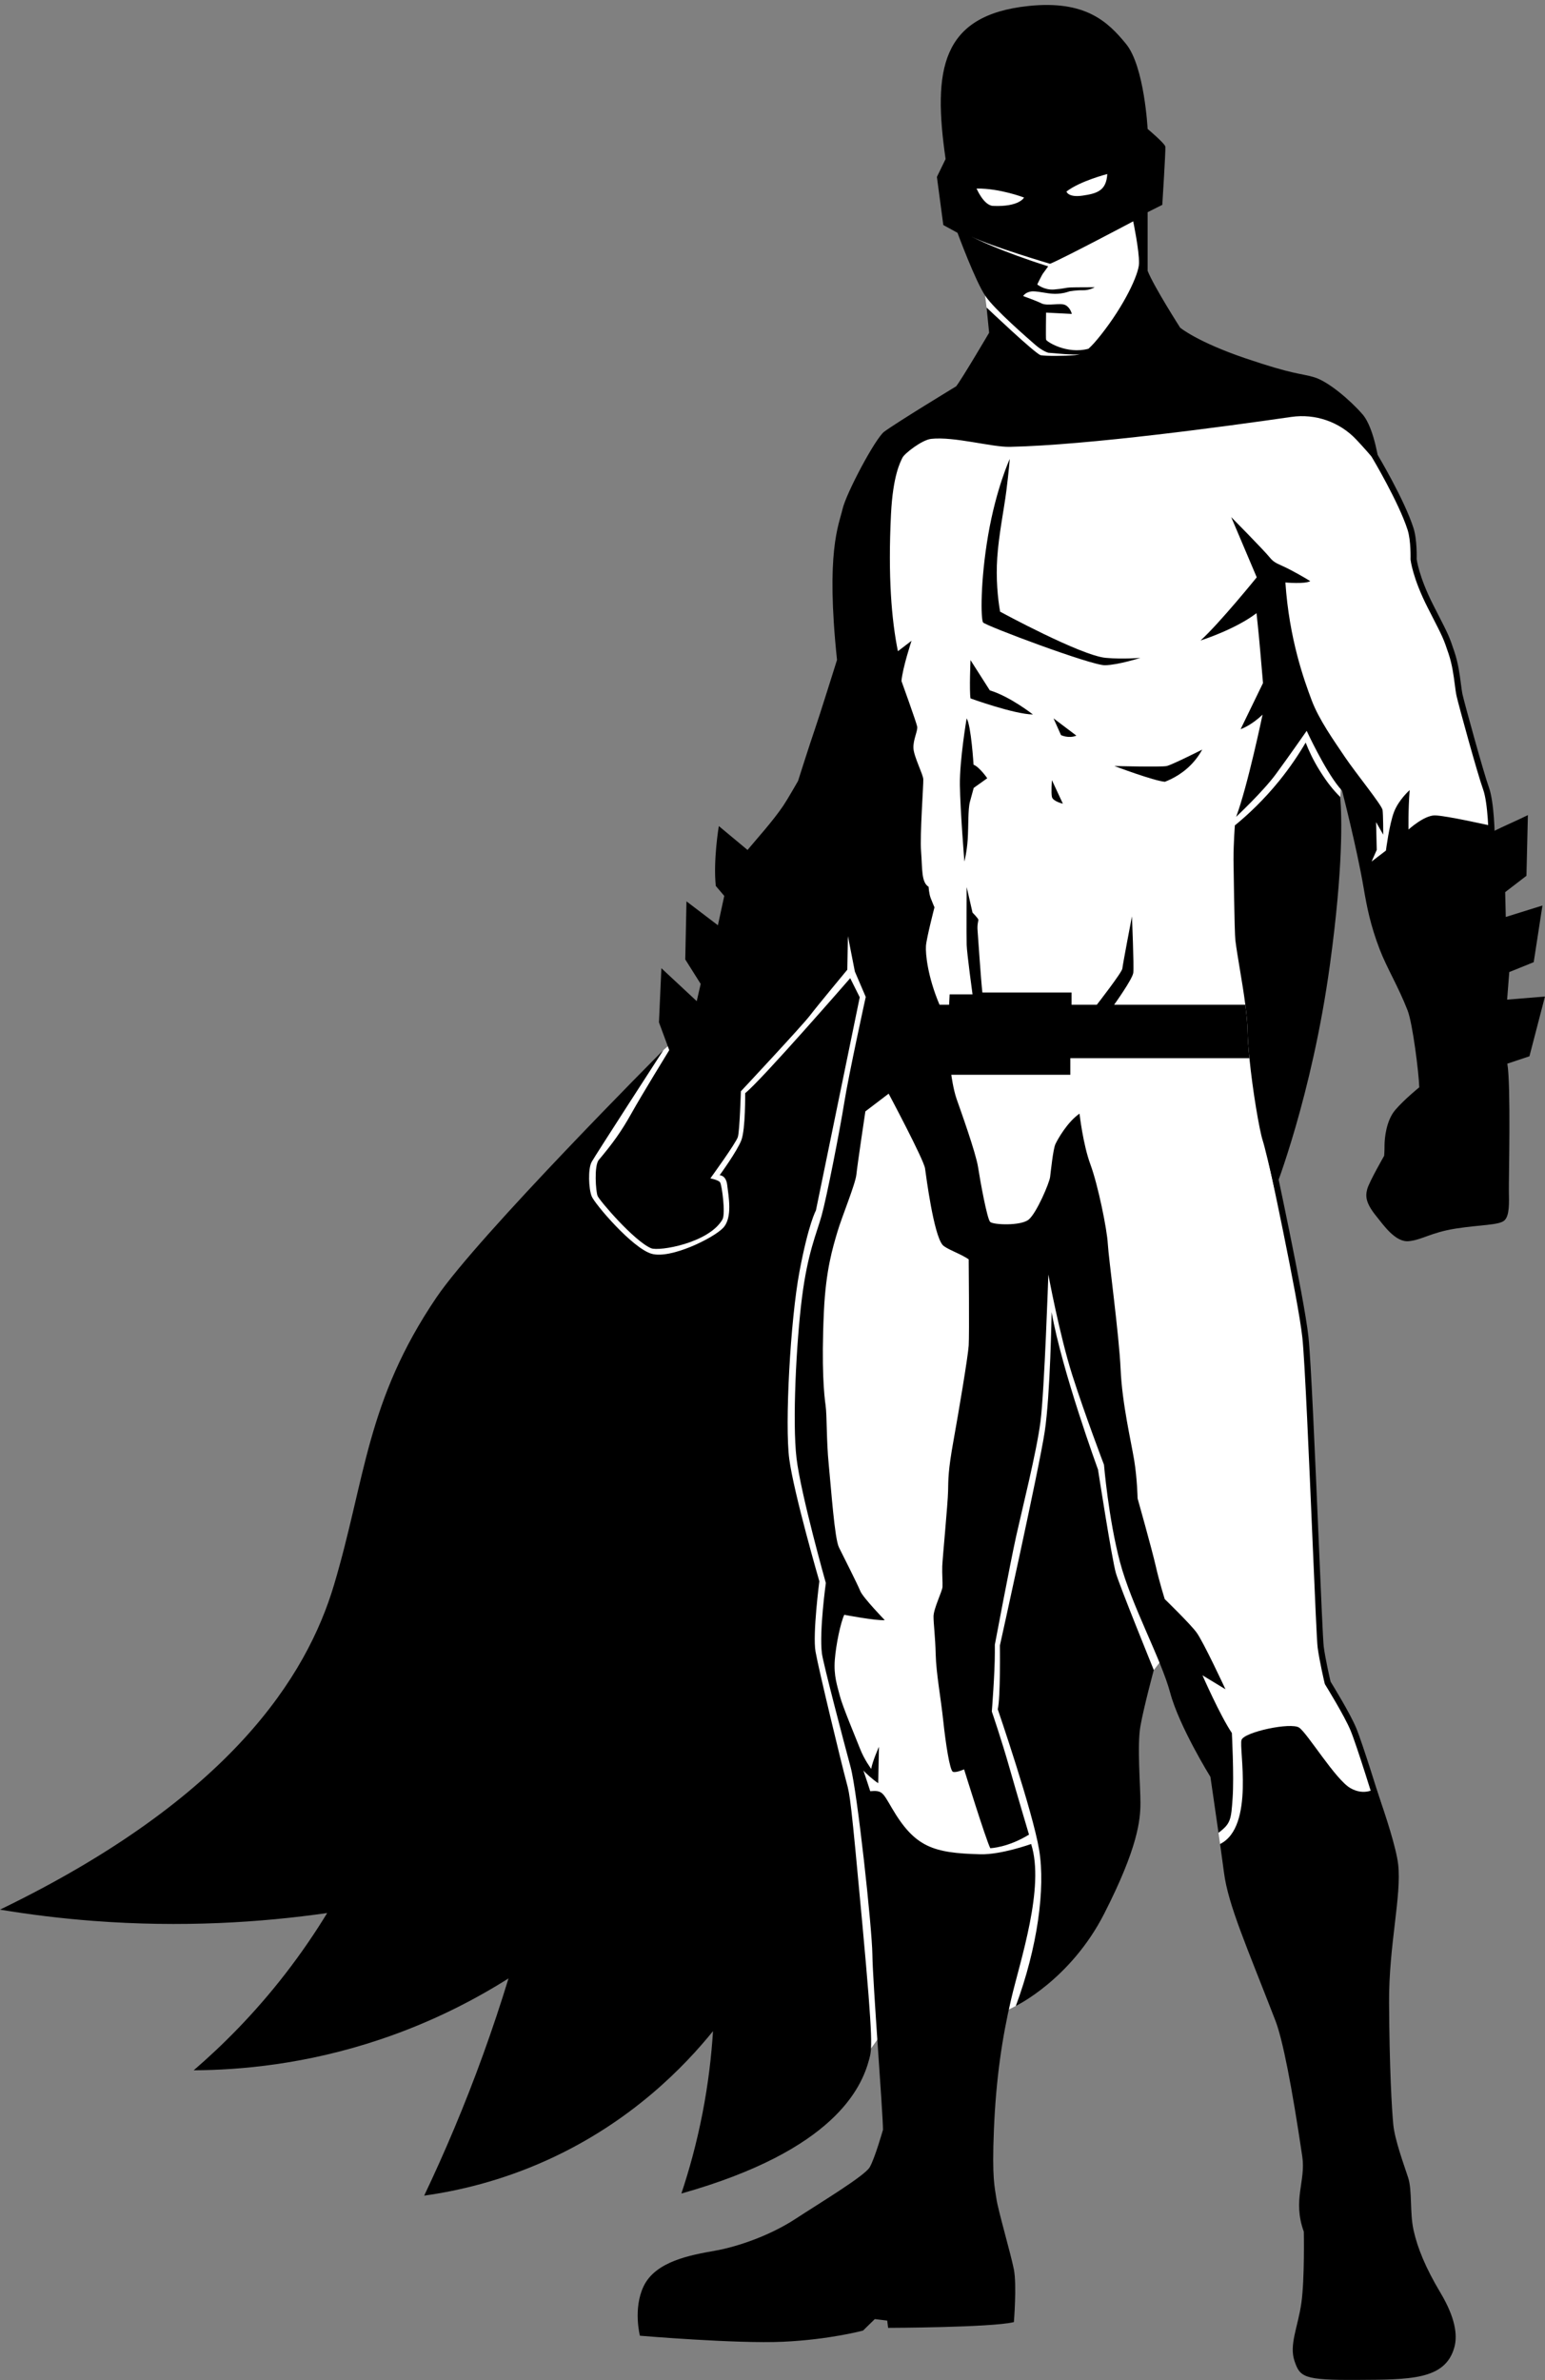 <?xml version="1.0" encoding="UTF-8"?>
<!DOCTYPE svg PUBLIC '-//W3C//DTD SVG 1.0//EN'
          'http://www.w3.org/TR/2001/REC-SVG-20010904/DTD/svg10.dtd'>
<svg height="3093.4" preserveAspectRatio="xMidYMid meet" version="1.0" viewBox="512.5 151.0 2008.6 3093.4" width="2008.6" xmlns="http://www.w3.org/2000/svg" xmlns:xlink="http://www.w3.org/1999/xlink" zoomAndPan="magnify"
><rect x="512.5" y="151.0" width="2008.6" height="3093.4" fill="#808080" stroke="none"/><g
  ><g id="change1_1"
    ><path d="M 2451.578 1235.961 C 2451.578 1235.961 2453.078 1204.461 2446.699 1181.961 C 2440.328 1159.461 2410.328 1058.578 2409.578 1055.211 C 2408.828 1051.828 2408.828 1014.328 2396.078 986.578 C 2383.328 958.84 2353.328 909.578 2351.078 881.52 C 2348.828 853.461 2351.449 848.578 2338.328 817.461 C 2325.199 786.328 2287.328 723.711 2287.328 723.711 L 2209.328 657.711 L 2033.828 589.828 L 2002.699 514.078 L 1993.309 421.461 L 1940.828 330.711 L 1763.828 391.5 L 1777.328 473.211 L 1792.891 532.828 L 1795.148 550.719 L 1808.449 595.461 L 1770.199 676.078 C 1770.199 676.078 1683.578 716.211 1668.578 739.078 C 1653.578 761.961 1641.949 859.461 1640.078 893.211 C 1638.199 926.961 1649.449 1094.578 1649.449 1094.578 L 1613.078 1306.621 L 1380.68 1510.82 L 1374.23 1516.48 L 1324.578 1576.328 C 1324.578 1576.328 1212.578 1706.828 1221.078 1725.828 C 1229.578 1744.828 1422.078 2407.328 1422.078 2407.328 L 1644.852 2813.379 L 1670.078 2778.328 L 1824.02 2762.789 L 1833.172 2758.059 L 1911.07 2591.578 L 1940.078 2352.328 L 2012.512 2321.512 L 2027.078 2302.828 L 2090.578 2432.328 L 2109.199 2503.828 L 2096.629 2533.051 L 2098.691 2547.602 L 2121.199 2579.211 L 2298.199 2497.461 L 2298.578 2473.828 C 2298.578 2473.828 2276.078 2397.328 2258.828 2371.078 C 2241.578 2344.828 2237.078 2335.461 2237.078 2335.461 C 2237.078 2335.461 2229.578 2303.578 2228.449 2274.328 C 2227.328 2245.078 2217.949 2044.078 2217.949 2044.078 C 2217.949 2044.078 2213.078 1901.578 2209.699 1882.461 C 2206.328 1863.328 2167.328 1664.961 2167.328 1664.961 C 2167.328 1664.961 2223.199 1465.461 2233.328 1369.078 C 2243.449 1272.711 2254.949 1186.961 2254.949 1186.961 L 2256.238 1169.328 L 2270.328 1185.961 L 2297.18 1290.711 L 2365.078 1299.828 L 2451.578 1235.961" fill="#fff"
    /></g
    ><g id="change2_1"
    ><path d="M 2521.051 1446.16 C 2514.32 1472.059 2507.602 1497.941 2500.871 1523.828 C 2491.281 1527.031 2481.699 1530.219 2472.121 1533.41 C 2476.91 1560.648 2473.879 1683.211 2474.129 1698.84 C 2474.391 1714.48 2475.141 1730.859 2468.328 1737.18 C 2461.52 1743.469 2437.07 1742.73 2404.988 1747.762 C 2372.922 1752.801 2361.422 1762.391 2344.02 1764.148 C 2326.609 1765.922 2310.98 1742.98 2302.148 1732.129 C 2287.68 1714.352 2287.52 1705.648 2290.039 1696.32 C 2292.578 1686.988 2311.988 1653.191 2311.988 1653.191 C 2311.988 1653.191 2312.488 1647.648 2312.488 1639.328 C 2312.488 1631.012 2314.512 1607.551 2326.359 1593.68 C 2338.219 1579.809 2357.621 1564.18 2357.621 1564.18 C 2357.129 1545.77 2349.059 1481.219 2342.5 1464.32 C 2330.48 1433.359 2315.578 1409.289 2306.18 1384.879 C 2294.211 1353.719 2289.551 1329.898 2285.262 1304.691 C 2276.48 1253.051 2257.27 1178.602 2257.27 1178.602 C 2256 1177.25 2254.699 1175.75 2253.379 1174.129 C 2234.121 1150.43 2211.281 1100.852 2211.281 1100.852 C 2211.281 1100.852 2187.809 1134.551 2171.172 1157.172 C 2154.539 1179.781 2119.551 1212.621 2119.551 1212.621 C 2134.379 1173.441 2153.91 1079.789 2153.91 1079.789 C 2138.77 1094.328 2125.391 1098.699 2125.391 1098.699 L 2154.488 1038.738 C 2154.488 1038.738 2153.039 1022.449 2150.988 998.281 C 2148.961 974.121 2146.051 947.93 2146.051 947.93 C 2118.262 969.129 2074.66 982.988 2073.309 983.422 C 2098.07 960.98 2146.34 901.34 2146.34 901.34 L 2113.148 823.051 C 2113.148 823.051 2155.949 866.43 2162.941 875.16 C 2169.93 883.891 2174.281 883.309 2190.301 891.738 C 2206.301 900.18 2215.922 906.301 2215.922 906.301 C 2208.93 910.371 2183.602 908.039 2183.602 908.039 C 2188.551 981.691 2208.051 1035.25 2217.66 1060.871 C 2227.262 1086.48 2246.48 1113.25 2260.73 1134.512 C 2275 1155.75 2309.059 1197.379 2309.93 1203.781 C 2310.801 1210.191 2310.801 1235.801 2310.801 1235.801 L 2301.488 1219.5 L 2302.359 1255.602 L 2295.66 1270.738 L 2314.289 1256.469 C 2314.289 1256.469 2318.66 1222.41 2324.77 1206.41 C 2330.891 1190.398 2345.16 1177.871 2345.16 1177.871 C 2343.109 1203.781 2343.691 1229.109 2343.691 1229.109 C 2343.691 1229.109 2363.781 1210.77 2377.75 1210.77 C 2391.73 1210.77 2451.82 1224.398 2451.82 1224.398 C 2452.371 1229.059 2452.711 1232.07 2452.711 1232.07 C 2467.16 1224.828 2484.391 1217.602 2498.852 1210.379 C 2498.23 1236.68 2497.602 1262.961 2496.98 1289.262 C 2487.781 1296.34 2478.559 1303.41 2469.34 1310.488 C 2469.59 1321.25 2469.852 1332.012 2470.102 1342.77 C 2485.988 1337.809 2501.879 1332.852 2517.77 1327.898 C 2513.98 1352.441 2510.199 1376.988 2506.422 1401.531 C 2495.82 1405.82 2485.23 1410.09 2474.641 1414.379 C 2473.719 1426.328 2472.789 1438.262 2471.859 1450.199 C 2488.262 1448.852 2504.648 1447.5 2521.051 1446.16"
    /></g
    ><g id="change2_2"
    ><path d="M 2385.211 3130.891 C 2404.461 3163.109 2407.602 3185.922 2403.281 3201.629 C 2391.512 3244.449 2345.5 3243.691 2276.328 3244.09 C 2207.16 3244.469 2202.441 3240.539 2195.359 3219.309 C 2188.289 3198.102 2200.078 3174.898 2204.398 3143.859 C 2208.73 3112.801 2207.539 3051.488 2207.539 3051.488 C 2192.609 3010.219 2210.301 2985.859 2205.578 2954.012 C 2191.961 2862.02 2180.031 2801.512 2170.602 2777.148 C 2133 2680.012 2109.289 2627 2103.781 2584.949 C 2102.41 2574.391 2100.609 2561.301 2098.691 2547.602 C 2143.98 2525.371 2122.738 2422.512 2126.609 2412.238 C 2130.449 2401.961 2190.809 2389.109 2201.52 2396.391 C 2212.219 2403.672 2248.609 2463.621 2267.871 2474.84 C 2286.738 2485.828 2300.82 2475.301 2301.41 2474.852 C 2314.82 2512.578 2327.789 2553.441 2330.18 2573.941 C 2334.898 2614.43 2317.988 2678.891 2318.391 2753.57 C 2318.828 2839.031 2321.922 2892.309 2323.879 2912.352 C 2325.852 2932.391 2337.641 2964.238 2343.148 2981.141 C 2348.66 2998.039 2345.109 3026.34 2350.219 3049.52 C 2355.328 3072.719 2365.941 3098.66 2385.211 3130.891"
    /></g
    ><g id="change2_3"
    ><path d="M 1803.551 418.609 C 1837.828 420.102 1843.809 407.75 1843.809 407.75 C 1843.809 407.75 1812.32 395.629 1782.102 396.059 C 1782.102 396.059 1791.43 418.09 1803.551 418.609 Z M 1920 405.25 C 1938.949 402.461 1950.789 398.77 1952.039 377.18 C 1952.039 377.18 1916.531 386.301 1898.961 399.941 C 1898.961 399.941 1901.051 408.031 1920 405.25 Z M 1775.441 458.52 C 1775.32 458.449 1775.191 458.379 1775.07 458.32 C 1775.16 458.359 1775.289 458.43 1775.441 458.52 Z M 1634.941 2451.988 C 1636.328 2455.641 1643.852 2478.98 1643.852 2478.98 C 1659.289 2477.719 1659.93 2480.238 1671.898 2500.738 C 1701.84 2551.922 1725.52 2559.391 1787 2560.969 C 1814.121 2561.672 1853.031 2547.609 1853.031 2547.609 C 1871.102 2603.82 1838.871 2698.93 1827.078 2749.23 C 1815.289 2799.539 1807.422 2852.609 1804.68 2918.25 C 1801.93 2983.891 1805.859 2993.711 1807.828 3008.25 C 1809.789 3022.801 1826.691 3080.578 1830.621 3100.621 C 1834.551 3120.66 1830.621 3169 1830.621 3169 C 1801.93 3176.09 1667.109 3176.48 1667.109 3176.48 L 1665.941 3167.039 L 1649.809 3165.07 L 1634.488 3180.02 C 1634.488 3180.02 1590.871 3191.809 1530.328 3194.551 C 1469.809 3197.309 1344.422 3186.691 1344.422 3186.691 C 1344.422 3186.691 1335.379 3151.719 1349.141 3122.629 C 1364.691 3089.738 1410.852 3081.762 1441.891 3076.25 C 1472.949 3070.75 1514.609 3055.809 1546.441 3034.98 C 1578.289 3014.148 1636.461 2979.172 1643.141 2967.77 C 1649.809 2956.379 1660.43 2919.039 1660.43 2919.039 C 1660.43 2897.809 1647.07 2727.23 1646.672 2691.852 C 1646.281 2656.48 1627.02 2479.621 1618.371 2447.77 C 1609.73 2415.941 1582.609 2312.559 1581.039 2299.98 C 1577.43 2271.09 1586.148 2208.422 1586.148 2208.422 C 1586.148 2208.422 1553.531 2092.852 1548.02 2046.09 C 1542.512 1999.309 1547.629 1896.719 1555.09 1837.77 C 1562.57 1778.82 1573.961 1754.84 1580.641 1730.859 C 1587.328 1706.879 1604.219 1620.809 1610.121 1583.871 C 1616.02 1546.922 1638.02 1446.691 1638.02 1446.691 L 1623.879 1413.68 L 1614.84 1367.691 L 1614.051 1411.32 C 1614.051 1411.32 1575.531 1457.699 1565.32 1471.059 C 1555.09 1484.43 1475.711 1569.32 1475.711 1569.32 C 1475.711 1569.32 1474.129 1620.809 1471.781 1628.672 C 1469.41 1636.531 1436 1682.52 1436 1682.52 C 1436 1682.52 1446.23 1684.488 1448.578 1687.57 C 1450.949 1690.672 1456.051 1728.5 1451.719 1735.969 C 1433.961 1766.66 1369.191 1777.629 1358.961 1773.309 C 1336.941 1764 1291.762 1711.211 1289.398 1705.32 C 1287.039 1699.422 1284.68 1666.012 1290.969 1658.539 C 1308.531 1637.691 1320.059 1621.98 1333.422 1598.012 C 1346.781 1574.039 1382.551 1515.871 1382.551 1515.871 L 1369.191 1479.711 L 1372.328 1409.359 L 1418.309 1452.191 L 1423.43 1429.789 L 1403.379 1397.961 L 1404.961 1322.48 L 1445.82 1353.539 L 1454.09 1315.41 L 1443.078 1302.441 C 1439.539 1269.031 1447.02 1224.621 1447.02 1224.621 L 1484.34 1255.68 C 1495.859 1241.77 1516.641 1219 1530.73 1198.281 C 1536.051 1190.449 1549.988 1166.059 1549.988 1166.059 C 1549.988 1166.059 1566.102 1115.352 1571.602 1099.629 C 1577.109 1083.91 1600.68 1008.672 1600.68 1008.672 C 1585.801 867.52 1603.078 833.57 1607.84 812.73 C 1612.602 791.879 1650.711 720.41 1662.031 712.07 C 1679.199 699.422 1755.539 653.109 1755.539 653.109 C 1762.691 644.172 1798.43 583.422 1798.43 583.422 L 1795.148 550.719 C 1795.148 550.719 1859.051 611.488 1865.641 612.711 C 1872.219 613.93 1897.121 613.68 1908.359 612.711 C 1911.379 612.449 1914.102 611.961 1916.789 611.012 C 1917.301 610.871 1917.73 610.699 1918.059 610.512 C 1917.629 610.672 1917.219 610.84 1916.789 611.012 C 1908.871 613.219 1881.801 609.691 1875.379 609.469 C 1875.379 609.469 1868.07 607.57 1858.559 599.281 C 1849.039 590.98 1805.578 553.391 1793.648 535.77 C 1780.559 516.711 1757.32 453.59 1757.32 453.59 L 1738.859 443.461 L 1730.531 380.93 L 1741.84 357.691 C 1725.16 242.148 1735.512 170.75 1849.641 158.77 C 1923.422 151.031 1952.68 179.012 1976.5 208.199 C 2000.328 237.391 2004.488 318.578 2004.488 318.578 C 2004.488 318.578 2026.93 337.441 2027.52 341.609 C 2028.121 345.789 2023.551 417.262 2023.551 417.262 L 2004.488 426.781 L 2004.488 503.012 C 2012.84 523.871 2046.781 576.879 2046.781 576.879 C 2046.781 576.879 2068.82 595.34 2131.949 616.781 C 2195.09 638.219 2202.23 635.84 2220.691 641.191 C 2239.148 646.551 2267.75 670.98 2283.828 689.441 C 2299.91 707.898 2305.859 756.738 2305.859 756.738 C 2294.922 743.262 2284.719 731.789 2275.719 722.27 C 2254.051 699.309 2222.551 688.352 2191.289 692.871 C 2106.98 705.09 1926.988 729.602 1825.422 731.75 C 1801.738 732.262 1753.129 718.129 1723.102 721.379 C 1711.109 722.68 1688.262 740.469 1685.719 745.91 C 1683.18 751.352 1673.359 768.398 1670.84 819.559 C 1666.852 900.512 1671.57 956.621 1679.828 997.371 L 1697.551 983.789 C 1697.551 983.789 1685.852 1019.172 1684.469 1036.121 C 1684.469 1036.121 1703.852 1089.75 1704.879 1095.289 C 1705.922 1100.82 1699.352 1112.59 1700.039 1123.66 C 1700.73 1134.73 1712.5 1157.219 1712.84 1163.789 C 1713.191 1170.371 1708.27 1236.328 1709.961 1257.551 C 1711.73 1279.949 1710.07 1297.699 1719.762 1303.578 C 1719.762 1303.578 1720.109 1312.23 1722.531 1318.461 C 1724.949 1324.691 1727.371 1330.219 1727.371 1330.219 C 1727.371 1330.219 1716.988 1370.359 1716.301 1380.391 C 1715.609 1390.43 1718.379 1420.18 1733.949 1456.859 L 1746.398 1456.859 L 1747.102 1443.359 L 1776.852 1443.359 C 1776.852 1443.359 1769.59 1390.43 1769.238 1379.012 C 1768.891 1367.59 1769.238 1303.93 1769.238 1303.93 L 1776.852 1337.141 C 1776.852 1337.141 1784.461 1344.75 1784.461 1346.48 C 1784.461 1348.211 1782.73 1352.371 1783.43 1360.672 C 1784.121 1368.969 1787.578 1422.602 1789.648 1440.941 L 1905.57 1440.941 L 1905.57 1456.859 L 1938.441 1456.859 C 1938.441 1456.859 1971.309 1414.648 1971.648 1409.801 C 1972 1404.961 1984.109 1341.988 1984.109 1341.988 C 1984.109 1341.988 1986.879 1407.031 1985.84 1415.34 C 1984.801 1423.641 1960.93 1456.859 1960.93 1456.859 L 2131.488 1456.859 C 2133.078 1469.27 2134.23 1481.301 2134.48 1492.078 C 2134.699 1501.91 2135.559 1513.711 2136.82 1526.289 L 1903.988 1526.289 L 1903.988 1547.871 L 1749.262 1547.871 C 1749.262 1547.871 1751.699 1566.5 1756.121 1579.25 C 1760.539 1591.988 1781.129 1648.859 1784.059 1667.988 C 1787.012 1687.102 1795.828 1735.16 1799.762 1739.07 C 1803.672 1743 1839.461 1744.469 1849.762 1736.141 C 1860.059 1727.809 1876.719 1688.578 1877.699 1680.738 C 1878.691 1672.891 1881.621 1644.461 1884.57 1638.078 C 1887.5 1631.711 1900.25 1609.16 1915.949 1598.371 C 1915.949 1598.371 1920.359 1638.078 1930.16 1664.559 C 1939.969 1691.031 1951.738 1748.891 1952.719 1767.512 C 1953.699 1786.141 1967.43 1886.148 1969.379 1930.77 C 1971.352 1975.379 1983.109 2024.898 1987.031 2048.93 C 1990.961 2072.949 1991.441 2098.449 1991.441 2098.449 C 1991.441 2098.449 2010.07 2164.629 2014.988 2186.191 C 2019.879 2207.77 2026.75 2229.34 2026.75 2229.34 C 2026.75 2229.34 2059.109 2260.719 2067.922 2272.48 C 2076.75 2284.25 2105.68 2346.512 2105.68 2346.512 L 2075.77 2328.371 C 2075.77 2328.371 2098.809 2380.84 2114.012 2403.379 C 2114.012 2403.379 2116.961 2459.27 2114.988 2487.711 C 2113.031 2516.141 2112.57 2521.039 2096.629 2533.051 C 2091.422 2496.449 2086.102 2460.352 2086.102 2460.352 C 2086.102 2460.352 2045.609 2395.109 2033.82 2351.078 C 2022.031 2307.07 1983.512 2237.5 1968.578 2181.289 C 1953.648 2125.09 1947.75 2054.719 1947.75 2054.719 C 1947.75 2054.719 1922.988 1989.879 1906.48 1938 C 1889.969 1886.109 1875.422 1807.512 1875.422 1807.512 C 1875.422 1807.512 1870.309 1958.828 1865.211 1998.52 C 1860.102 2038.23 1841.621 2111.328 1833.762 2146.711 C 1825.898 2182.078 1805.859 2288.59 1805.859 2288.59 C 1805.859 2288.59 1805.859 2288.59 1805.859 2298.809 C 1805.859 2325.93 1801.93 2375.449 1801.93 2375.449 C 1801.93 2375.449 1814.512 2412.012 1825.109 2449.352 C 1835.73 2486.691 1850.27 2535.422 1850.27 2535.422 C 1822.641 2552.441 1799.922 2553.078 1799.922 2553.078 C 1793.93 2541.09 1765.879 2450.59 1765.879 2450.59 C 1765.879 2450.59 1755.469 2455.328 1751.371 2453.75 C 1747.281 2452.172 1741.91 2416.852 1738.75 2387.219 C 1735.609 2357.57 1729.621 2326.039 1728.98 2301.449 C 1728.359 2276.859 1726.141 2262.031 1726.141 2251.949 C 1726.141 2241.859 1737.488 2219.141 1737.809 2213.469 C 1738.129 2207.801 1737.172 2196.449 1737.488 2186.68 C 1737.809 2176.891 1744.738 2105 1745.059 2089.238 C 1745.379 2073.461 1745.059 2062.43 1752 2023.969 C 1758.941 1985.5 1770.922 1914.23 1771.871 1899.73 C 1772.809 1885.219 1771.871 1787.789 1771.871 1787.789 C 1761.781 1780.539 1742.219 1774.23 1737.809 1768.871 C 1726.281 1754.879 1716.691 1680.891 1715.109 1669.539 C 1713.531 1658.191 1667.809 1572.422 1667.809 1572.422 L 1637.539 1595.441 C 1637.539 1595.441 1627.129 1664.809 1625.871 1677.43 C 1624.609 1690.039 1606.629 1733.23 1600.961 1752.789 C 1595.281 1772.328 1586.141 1801.031 1583.621 1855.578 C 1580.211 1929.172 1583.941 1964.359 1585.828 1977.609 C 1587.711 1990.852 1586.77 2023.02 1589.93 2054.559 C 1593.078 2086.09 1597.5 2150.719 1603.172 2162.078 C 1610.23 2176.211 1627.449 2210.309 1630.922 2218.84 C 1634.379 2227.352 1662.77 2256.68 1662.77 2256.68 C 1651.41 2257.621 1610.109 2249.73 1610.109 2249.73 C 1605.371 2259.82 1599.379 2287.891 1597.801 2308.391 C 1596.219 2328.879 1600.961 2341.809 1604.43 2355.371 C 1607.891 2368.922 1624.93 2409.289 1630.602 2423.801 C 1636.281 2438.301 1645.109 2449.969 1645.109 2449.969 C 1646.852 2439.781 1655.199 2421.262 1655.199 2421.262 L 1654.238 2468.57 C 1647.031 2463.949 1636.641 2454.301 1634.941 2451.988 Z M 1634.922 2451.961 C 1634.77 2451.621 1634.699 2451.461 1634.699 2451.551 C 1634.699 2451.621 1634.77 2451.77 1634.922 2451.961 Z M 1775.719 458.648 C 1781.391 461.551 1814.5 477.91 1875.191 497.16 C 1875.191 497.16 1870.27 504.078 1868.57 506.281 C 1866.852 508.48 1861 520.691 1861 520.691 C 1861 520.691 1870.039 528.238 1882.73 527.27 C 1895.422 526.289 1897.91 524.84 1903.988 524.59 C 1910.059 524.34 1935.699 524.34 1935.699 524.34 C 1935.699 524.34 1928.859 528.488 1920.32 528.238 C 1911.77 528.012 1902.738 529.711 1902.738 529.711 C 1902.738 529.711 1894.941 532.891 1884.07 532.891 C 1873.211 532.891 1859.531 528.488 1852.211 529.961 C 1844.891 531.43 1842.691 535.809 1842.691 535.809 C 1842.691 535.809 1858.559 541.43 1866.621 545.328 C 1874.672 549.238 1891.02 544.121 1897.609 547.539 C 1904.211 550.949 1905.91 559.012 1905.91 559.012 L 1872.469 557.289 C 1872.469 557.289 1871.988 590.012 1872.469 592.449 C 1872.961 594.879 1899.18 611.859 1927.5 604.289 L 1927.52 604.289 C 1931.922 600.449 1936.969 594.809 1943.5 586.59 C 1974.461 547.551 1992.98 507.5 1993.301 493.34 C 1993.691 476.738 1985.73 438.672 1985.73 438.672 C 1985.73 438.672 1894.199 487.23 1877.59 493.84 C 1877.59 493.84 1800.41 470.961 1775.719 458.648"
    /></g
    ><g id="change2_4"
    ><path d="M 2136.82 1526.289 C 2135.559 1513.711 2134.699 1501.91 2134.48 1492.078 C 2134.23 1481.301 2133.078 1469.27 2131.488 1456.859 C 2127.672 1427.012 2121.262 1394.949 2118.551 1372.949 C 2117.359 1363.199 2116.129 1268.52 2116.129 1268.52 C 2116.129 1246.77 2117.84 1225 2117.84 1225 C 2117.84 1224.609 2117.859 1224.219 2117.859 1223.828 C 2135.551 1209.34 2155.82 1190.23 2175.738 1165.609 C 2189.809 1148.199 2201.039 1131.34 2209.961 1116.102 C 2214.059 1126.699 2219.859 1139.199 2228.148 1152.449 C 2238.18 1168.5 2245.699 1177.621 2254.879 1186.809 C 2257.02 1212.102 2258.93 1277.602 2241.52 1404.68 C 2218.102 1575.719 2169.871 1697.621 2169.871 1697.621 C 2162.91 1667.391 2156.559 1640.84 2154.109 1633.309 C 2149.82 1620.129 2141.051 1568.82 2136.82 1526.289"
    /></g
    ><g id="change2_5"
    ><path d="M 2075.449 1125.238 C 2073.02 1129.711 2069.879 1134.559 2065.828 1139.449 C 2052.711 1155.32 2036.91 1163.199 2026.93 1167.07 C 2012.289 1165.82 1961.238 1146.559 1961.238 1146.559 C 1961.238 1146.559 2022.32 1148.238 2029.43 1146.559 C 2036.551 1144.891 2075.449 1125.238 2075.449 1125.238"
    /></g
    ><g id="change2_6"
    ><path d="M 2012.512 2321.512 C 2012.512 2321.512 1999.621 2369.129 1995.141 2394.262 C 1990.648 2419.379 1995.141 2471.699 1995.141 2494.109 C 1995.141 2516.531 1991.781 2552.398 1948.051 2638.141 C 1904.352 2723.879 1833.172 2758.059 1833.172 2758.059 C 1861.191 2682.41 1871.84 2605.629 1863.441 2555.199 C 1855.039 2504.762 1809.641 2372.488 1809.641 2372.488 C 1813.34 2357.629 1812.441 2289.551 1812.441 2289.551 C 1812.441 2289.551 1863.441 2059.781 1870.719 2011.578 C 1878.012 1963.391 1879.68 1856.352 1879.68 1856.352 C 1893.141 1933.129 1939.969 2060.898 1939.969 2060.898 C 1939.969 2060.898 1958.141 2178.02 1963.199 2195.41 C 1968.23 2212.781 2012.512 2321.512 2012.512 2321.512"
    /></g
    ><g id="change2_7"
    ><path d="M 1995.121 1005.988 C 1995.121 1005.988 1966.68 1015.191 1949.109 1015.609 C 1931.531 1016.02 1793.461 964.148 1790.539 959.969 C 1787.609 955.781 1786.781 906.82 1797.219 846.16 C 1807.691 785.5 1825.262 747.43 1825.262 747.43 C 1825.262 747.43 1823.961 764.289 1820.859 788.699 C 1817.738 813.281 1811.02 845.512 1808.98 875.922 C 1807.16 902.961 1809.609 928.57 1812.711 945.988 C 1812.711 945.988 1917.578 1002.988 1949.941 1005.988 C 1972.539 1008.078 1995.121 1005.988 1995.121 1005.988"
    /></g
    ><g id="change2_8"
    ><path d="M 1882.16 1084.641 L 1911.859 1107.078 C 1901.828 1111.262 1891.859 1106.398 1891.859 1106.398 L 1882.16 1084.641"
    /></g
    ><g id="change2_9"
    ><path d="M 1880.07 1164.969 L 1894.301 1195.52 C 1894.301 1195.52 1881.328 1192.602 1880.07 1186.73 C 1878.809 1180.871 1880.07 1164.969 1880.07 1164.969"
    /></g
    ><g id="change2_10"
    ><path d="M 1799.328 1048.27 C 1825.82 1056.27 1855.379 1079.621 1855.379 1079.621 C 1830.699 1079.199 1774.219 1058.711 1774.219 1058.711 C 1772.551 1048.238 1774.219 1008.922 1774.219 1008.922 L 1799.328 1048.27"
    /></g
    ><g id="change2_11"
    ><path d="M 1795.98 1162.469 L 1778.398 1175.02 C 1778.398 1175.02 1778.398 1175.02 1773.48 1193.012 C 1770.828 1202.672 1771.719 1224.371 1770.539 1242.391 C 1769.531 1257.941 1766.262 1270.738 1766.262 1270.738 C 1766.262 1270.738 1760.828 1203.891 1760.41 1171.25 C 1760 1138.621 1769.199 1084.641 1769.199 1084.641 C 1775.051 1093.852 1778.18 1144.891 1778.18 1144.891 C 1785.922 1147.82 1795.98 1162.469 1795.98 1162.469"
    /></g
    ><g id="change2_12"
    ><path d="M 1775.07 458.32 C 1775.191 458.379 1775.32 458.449 1775.441 458.52 C 1775.289 458.43 1775.16 458.359 1775.07 458.32"
    /></g
    ><g id="change2_13"
    ><path d="M 1633.691 2652.52 C 1648.102 2808.57 1646.039 2814.129 1642.449 2827.578 C 1632.691 2864.191 1597.609 2945.719 1398.34 3001.891 C 1408.422 2971.711 1418.129 2936.84 1425.762 2897.719 C 1433.379 2858.57 1437.469 2822.57 1439.461 2790.82 C 1403.199 2835.672 1333.801 2908.648 1223.93 2958.41 C 1163.172 2985.93 1107.16 2998.59 1063.949 3004.629 C 1090.512 2948.852 1116.578 2887.609 1140.691 2820.969 C 1152.91 2787.199 1163.828 2754.262 1173.59 2722.301 C 1131.629 2748.82 1075.699 2778.559 1006.391 2801.781 C 910.059 2834.059 824.641 2841.422 764.324 2841.711 C 801.512 2809.672 842.895 2768.57 883.043 2716.82 C 904.344 2689.359 922.461 2662.57 937.863 2637.32 C 851.406 2649.711 748.738 2656.301 634.074 2647.59 C 591.086 2644.328 550.492 2639.219 512.488 2632.922 C 812.363 2487.77 911.527 2328.98 946.723 2210.91 C 987.965 2072.551 988.34 1972.531 1079.77 1837.461 C 1133.738 1757.699 1372.648 1518.059 1375.031 1515.68 C 1373.68 1517.781 1286.641 1652.238 1281.711 1661.109 C 1276.75 1670.039 1277.738 1695.859 1281.711 1705.789 C 1285.68 1715.719 1334.941 1773.59 1359.77 1780.539 C 1384.578 1787.48 1439.578 1760.398 1452.5 1746.988 C 1465.391 1733.59 1459.441 1704.789 1457.949 1691.391 C 1456.469 1677.98 1448.031 1678.48 1448.031 1678.48 C 1448.031 1678.48 1470.859 1647.199 1476.328 1632.809 C 1481.781 1618.41 1481.281 1571.75 1481.281 1571.75 C 1502.141 1555.359 1617.82 1422.309 1617.82 1422.309 L 1630.219 1447.141 L 1573.238 1724.262 C 1573.238 1724.262 1563.801 1740.539 1551.879 1803.602 C 1539.98 1866.641 1532.629 2002.672 1538.602 2047.352 C 1544.551 2092.02 1577.711 2206.199 1577.711 2206.199 C 1577.711 2206.199 1568.77 2274.711 1572.738 2297.559 C 1576.711 2320.398 1606.988 2445.5 1612.961 2467.34 C 1617.609 2484.422 1618.539 2488.18 1633.691 2652.52"
    /></g
    ><g id="change2_14"
    ><path d="M 2451.82 1244.078 C 2449.629 1244.078 2447.84 1242.32 2447.82 1240.121 C 2447.809 1239.672 2447.238 1195.078 2440.621 1176.941 C 2433.629 1157.84 2408.852 1067.73 2406.129 1055.559 C 2405.25 1051.641 2404.602 1046.641 2403.859 1040.852 C 2402.359 1029.25 2400.5 1014.828 2395.738 1000.609 C 2389.109 980.891 2388.52 979.719 2373.16 949.68 L 2368.781 941.129 C 2348.91 902.191 2346.379 878.988 2346.281 878.02 C 2346.27 877.25 2346.988 853.711 2342.48 839.68 C 2330.941 803.719 2296.48 745.961 2296.129 745.379 C 2294.988 743.488 2295.609 741.031 2297.512 739.891 C 2299.379 738.77 2301.852 739.371 2302.988 741.27 C 2304.43 743.672 2338.27 800.398 2350.102 837.23 C 2355.02 852.578 2354.289 876.711 2354.262 877.75 C 2354.262 877.738 2354.262 877.738 2354.262 877.738 C 2354.301 877.738 2356.93 900.32 2375.91 937.488 L 2380.27 946.039 C 2395.898 976.578 2396.512 977.781 2403.309 998.059 C 2408.328 1013.031 2410.25 1027.891 2411.789 1039.82 C 2412.52 1045.422 2413.141 1050.25 2413.941 1053.809 C 2416.371 1064.672 2441.289 1155.48 2448.129 1174.199 C 2455.23 1193.621 2455.801 1238.148 2455.82 1240.031 C 2455.84 1242.238 2454.07 1244.051 2451.871 1244.078 C 2451.852 1244.078 2451.84 1244.078 2451.82 1244.078"
    /></g
    ><g id="change2_15"
    ><path d="M 2304.059 2499.578 C 2302.352 2499.578 2300.77 2498.48 2300.238 2496.762 C 2300 2495.988 2276.379 2419.488 2268.309 2400.059 C 2260.309 2380.75 2235.441 2340.66 2235.191 2340.25 C 2234.961 2339.891 2234.801 2339.488 2234.699 2339.059 C 2234.422 2337.91 2227.949 2310.469 2225.52 2292.262 C 2224.488 2284.578 2221.98 2225.621 2218.781 2150.969 C 2214.391 2048.141 2208.922 1920.16 2205.648 1889.539 C 2200.129 1838.039 2160.059 1653.289 2159.66 1651.422 C 2159.191 1649.27 2160.559 1647.141 2162.711 1646.672 C 2164.91 1646.191 2167.012 1647.57 2167.469 1649.73 C 2167.879 1651.59 2208.039 1836.762 2213.602 1888.691 C 2216.91 1919.559 2222.379 2047.68 2226.781 2150.629 C 2229.84 2222.129 2232.469 2283.879 2233.449 2291.211 C 2235.629 2307.52 2241.34 2332.34 2242.328 2336.59 C 2245.52 2341.762 2267.879 2378.121 2275.699 2396.988 C 2283.922 2416.77 2306.91 2491.238 2307.879 2494.398 C 2308.539 2496.512 2307.352 2498.75 2305.238 2499.398 C 2304.852 2499.52 2304.449 2499.578 2304.059 2499.578"
    /></g
  ></g
></svg
>
